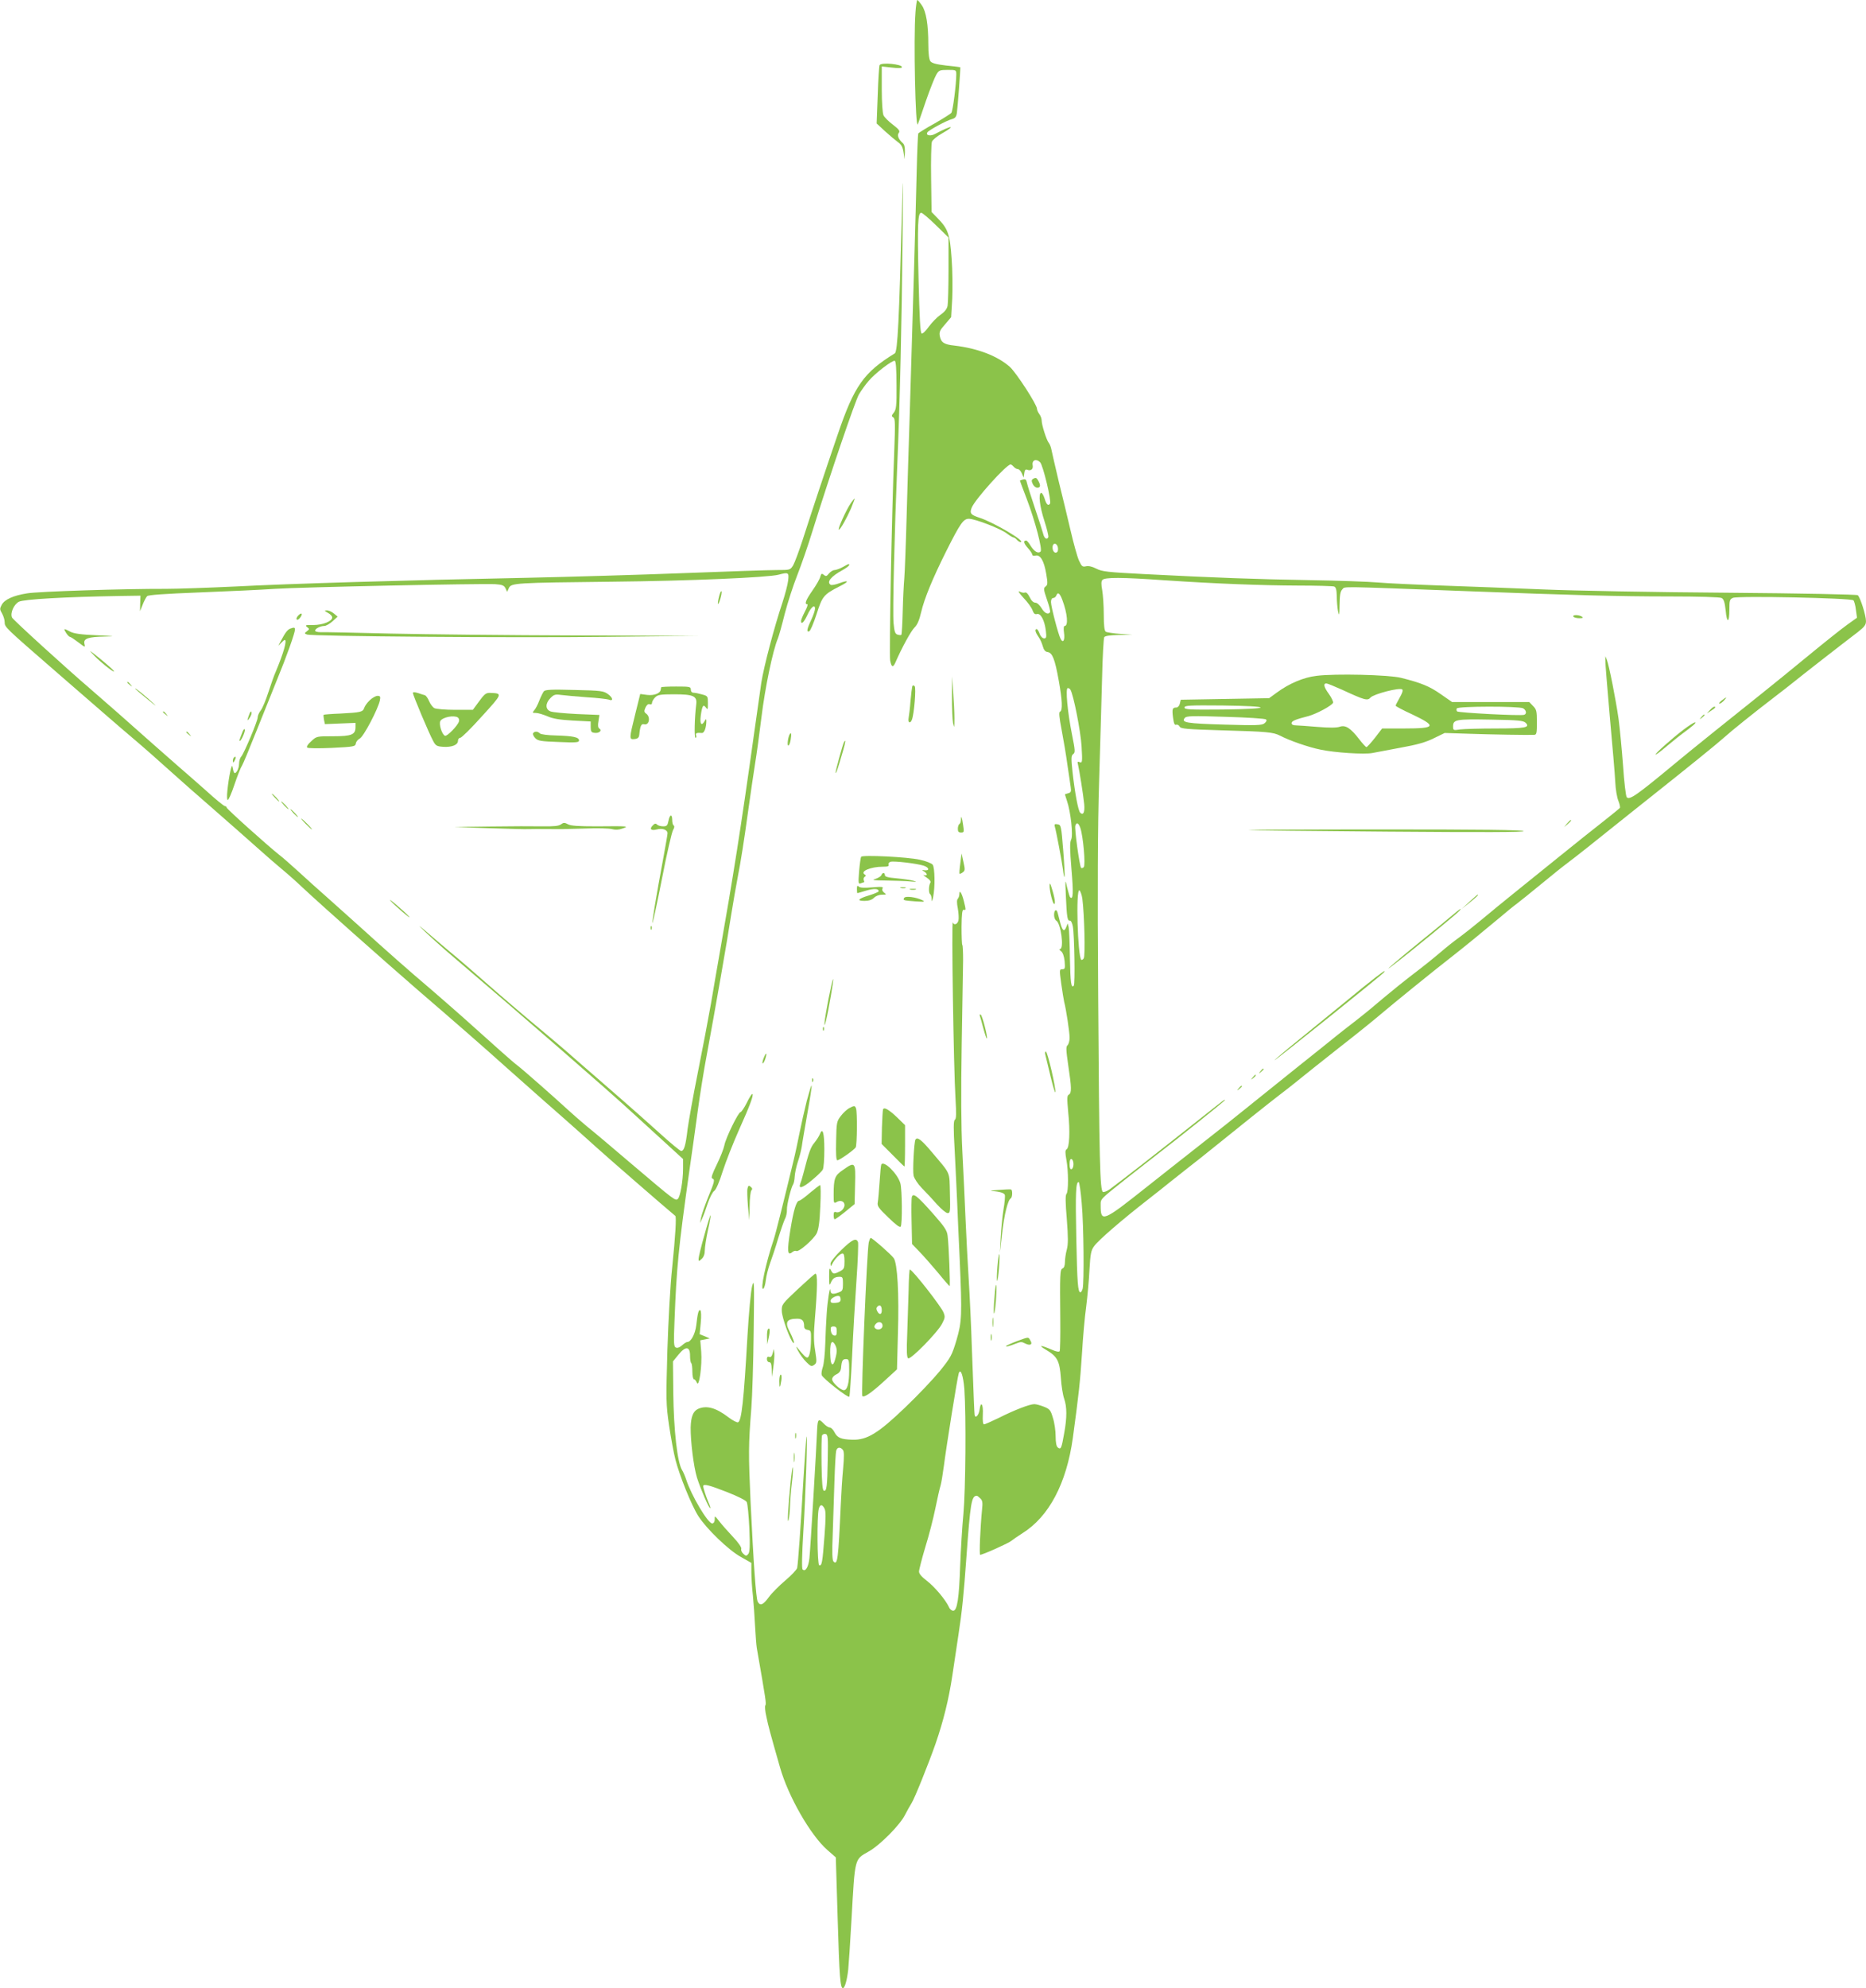 <?xml version="1.0" standalone="no"?>
<!DOCTYPE svg PUBLIC "-//W3C//DTD SVG 20010904//EN"
 "http://www.w3.org/TR/2001/REC-SVG-20010904/DTD/svg10.dtd">
<svg version="1.0" xmlns="http://www.w3.org/2000/svg"
 width="1202pt" height="1280pt" viewBox="0 0 1202 1280"
 preserveAspectRatio="xMidYMid meet">
<g transform="translate(0,1280) scale(0.1,-0.1)"
fill="#8bc34a" stroke="none">
<path d="M5897 12718 c-13 -165 0 -755 15 -718 4 8 27 76 53 152 26 75 56 150
66 167 17 29 23 31 74 31 54 0 55 0 55 -30 0 -60 -22 -235 -32 -247 -5 -6 -54
-37 -108 -68 -55 -30 -102 -60 -105 -64 -2 -5 -7 -114 -10 -242 -5 -228 -25
-917 -45 -1569 -6 -179 -15 -476 -20 -660 -5 -184 -12 -362 -15 -395 -3 -33
-8 -127 -10 -209 -2 -82 -6 -151 -9 -153 -2 -3 -13 -2 -24 1 -16 5 -21 19 -26
74 -7 68 6 587 24 1022 17 400 29 933 34 1450 4 432 3 455 -4 180 -18 -698
-28 -904 -46 -915 -200 -123 -261 -209 -367 -520 -81 -236 -168 -498 -227
-682 -24 -73 -51 -146 -61 -163 -19 -30 -20 -30 -106 -30 -49 0 -320 -9 -603
-20 -283 -11 -738 -24 -1010 -30 -764 -15 -1534 -38 -1875 -56 -170 -8 -371
-15 -445 -15 -266 1 -826 -17 -895 -29 -90 -14 -146 -40 -164 -74 -13 -24 -13
-30 2 -55 9 -16 17 -41 17 -56 0 -33 2 -34 323 -313 132 -114 285 -247 340
-295 56 -49 129 -111 162 -139 71 -60 173 -150 265 -233 36 -33 149 -132 250
-220 101 -88 229 -201 284 -250 56 -50 128 -113 161 -140 33 -27 94 -81 135
-120 124 -116 511 -459 738 -656 283 -244 400 -346 589 -515 226 -201 226
-200 361 -319 67 -59 159 -141 203 -181 59 -54 454 -397 509 -442 8 -6 1 -126
-20 -332 -12 -109 -25 -344 -31 -534 -9 -322 -9 -346 11 -484 12 -79 30 -178
41 -220 26 -102 104 -295 147 -362 52 -82 196 -221 275 -264 l67 -38 0 -59 c0
-33 4 -101 10 -152 5 -51 11 -139 14 -197 3 -58 8 -121 11 -140 60 -344 62
-358 55 -370 -4 -6 -1 -39 7 -73 12 -59 23 -100 88 -327 53 -186 196 -435 304
-530 l55 -48 12 -394 c11 -379 17 -448 34 -448 12 0 27 55 34 120 3 30 13 174
21 320 23 405 18 387 111 440 72 40 202 171 234 236 14 27 33 61 42 75 18 27
110 255 155 384 50 145 85 285 108 440 13 88 31 205 39 260 23 149 34 257 51
495 26 358 33 399 67 400 4 0 14 -8 23 -17 14 -13 16 -28 11 -72 -11 -112 -19
-291 -12 -291 16 0 182 74 201 90 11 9 43 31 70 48 172 107 285 321 326 615
39 287 47 362 59 546 6 102 18 237 27 300 8 64 18 170 21 236 6 103 10 125 30
152 28 39 177 168 357 308 39 30 104 82 145 115 41 33 93 74 115 91 22 17 90
70 150 119 167 135 361 290 429 342 34 25 86 67 116 91 30 25 150 120 265 211
116 90 239 190 275 221 63 54 340 279 446 361 70 54 219 176 312 254 42 36 95
79 117 95 22 17 92 73 155 125 63 52 140 114 170 136 52 39 147 114 390 309
58 46 124 99 147 117 237 188 426 341 468 379 52 47 196 162 325 261 41 31 96
74 122 95 44 36 299 235 416 324 42 33 52 46 52 70 0 37 -37 154 -53 167 -7 5
-356 12 -847 16 -459 3 -988 13 -1175 21 -187 8 -482 19 -655 25 -173 6 -360
15 -415 20 -55 5 -253 12 -440 15 -348 6 -599 15 -1066 39 -235 12 -270 16
-307 35 -27 14 -51 19 -67 15 -22 -5 -27 -1 -45 38 -11 25 -35 112 -54 194
-19 82 -54 226 -77 319 -22 94 -43 184 -46 200 -3 17 -11 37 -18 45 -14 18
-45 114 -45 144 0 11 -7 30 -15 40 -8 11 -15 26 -15 34 0 27 -135 235 -176
271 -80 70 -206 118 -355 136 -68 7 -87 20 -95 61 -5 26 0 38 34 76 l39 46 7
119 c3 65 2 182 -4 258 -11 157 -23 192 -90 260 l-39 40 -3 215 c-2 118 1 225
5 237 4 12 32 35 62 52 100 57 66 56 -41 -1 -30 -17 -63 -10 -50 10 9 14 125
77 158 85 21 6 28 14 32 40 5 32 24 290 22 294 -1 1 -41 6 -91 11 -66 8 -92
15 -102 28 -8 11 -13 50 -13 108 0 127 -14 212 -42 252 -13 19 -26 34 -29 34
-3 0 -9 -37 -12 -82z m132 -1368 l81 -79 0 -204 c0 -113 -3 -218 -6 -235 -4
-21 -19 -40 -45 -58 -22 -15 -55 -49 -75 -76 -19 -27 -40 -48 -47 -45 -9 3
-14 95 -20 348 -8 356 -5 429 17 429 8 0 50 -36 95 -80z m-254 -1030 c1 -133
-2 -156 -17 -176 -16 -19 -16 -24 -4 -31 13 -7 13 -40 6 -228 -16 -395 -33
-1299 -26 -1337 8 -43 18 -48 33 -15 43 99 102 206 124 227 18 18 31 47 43
100 21 88 72 213 162 393 90 179 110 207 145 207 40 0 203 -63 244 -94 18 -14
38 -26 43 -26 5 0 15 -7 22 -15 7 -8 18 -15 24 -15 39 2 -171 126 -262 156
-59 19 -67 29 -53 65 20 52 224 279 251 279 4 0 13 -7 20 -15 7 -8 19 -15 26
-15 8 0 20 -12 26 -27 l12 -28 4 28 c2 20 8 27 18 23 25 -10 41 4 36 29 -6 33
23 44 48 19 19 -19 74 -250 64 -266 -11 -18 -24 -6 -35 32 -7 22 -17 39 -23
37 -18 -7 -9 -87 22 -182 16 -49 27 -96 25 -103 -9 -21 -27 -8 -34 24 -4 16
-28 90 -53 164 -25 74 -48 147 -51 162 -4 20 -9 25 -25 21 -11 -3 -20 -6 -20
-8 0 -1 20 -55 45 -120 54 -143 101 -323 88 -336 -15 -15 -41 0 -64 37 -11 19
-24 34 -28 34 -21 0 -18 -16 9 -47 17 -18 30 -39 30 -45 0 -5 9 -8 20 -5 31 8
55 -33 69 -115 11 -64 10 -74 -4 -84 -14 -11 -13 -19 9 -84 14 -40 23 -76 20
-81 -11 -19 -36 -7 -55 26 -13 21 -29 35 -40 35 -12 0 -26 13 -36 35 -11 22
-22 34 -31 30 -7 -3 -23 0 -35 7 -12 6 -1 -12 26 -41 27 -28 53 -64 58 -80 8
-21 15 -28 29 -24 24 6 49 -41 57 -108 5 -42 3 -49 -11 -49 -10 0 -23 13 -29
30 -6 17 -15 30 -19 30 -14 0 -9 -21 11 -49 11 -15 23 -42 28 -61 7 -25 16
-36 32 -38 30 -5 46 -44 71 -183 23 -127 26 -195 8 -201 -8 -3 -5 -35 11 -119
12 -63 29 -163 37 -224 9 -60 19 -125 21 -143 4 -28 2 -34 -16 -39 -11 -3 -21
-6 -21 -8 0 -1 6 -20 13 -41 24 -69 41 -223 27 -249 -9 -18 -9 -59 2 -191 13
-152 11 -200 -8 -181 -4 3 -12 32 -20 64 -12 57 -13 55 -8 -57 6 -135 10 -161
26 -157 7 1 15 -16 19 -38 10 -55 15 -372 6 -381 -17 -18 -22 18 -25 179 -1
95 -5 183 -8 197 l-6 25 -9 -22 c-13 -35 -25 -27 -39 25 -7 26 -14 55 -17 65
-7 28 -23 20 -23 -13 0 -16 6 -33 14 -37 30 -17 52 -183 24 -183 -6 0 -4 -6 6
-13 12 -9 20 -31 24 -65 4 -47 2 -52 -15 -52 -19 0 -19 -3 -7 -92 7 -51 16
-104 19 -118 13 -49 35 -196 35 -231 0 -20 -6 -41 -13 -48 -11 -9 -10 -31 4
-128 22 -146 23 -180 4 -190 -12 -7 -12 -24 -4 -113 13 -124 8 -228 -10 -239
-10 -6 -10 -21 -2 -66 14 -75 14 -208 1 -221 -8 -8 -7 -57 2 -163 9 -118 9
-161 0 -196 -7 -25 -12 -61 -12 -80 0 -22 -6 -38 -15 -41 -17 -7 -18 -32 -15
-336 1 -103 -1 -192 -4 -197 -4 -6 -23 -3 -49 9 -75 32 -93 32 -39 0 73 -43
88 -71 96 -183 3 -50 13 -110 21 -132 18 -52 19 -120 0 -223 -17 -97 -21 -107
-41 -91 -9 7 -14 32 -14 72 0 34 -7 86 -17 117 -15 51 -20 58 -57 73 -23 9
-51 17 -63 17 -31 0 -131 -39 -230 -89 -46 -22 -88 -41 -94 -41 -7 0 -10 21
-8 63 4 67 -13 92 -21 31 -5 -36 -28 -60 -32 -32 -2 19 -5 90 -17 413 -5 160
-15 367 -21 460 -6 94 -15 265 -20 380 -5 116 -14 316 -21 445 -8 160 -9 378
-4 685 4 248 8 492 9 543 0 52 -2 96 -5 98 -3 2 -5 54 -5 116 1 85 4 112 14
111 15 -4 15 -3 1 55 -13 52 -29 78 -29 46 0 -11 -5 -25 -10 -30 -7 -7 -7 -28
0 -63 5 -29 7 -64 4 -77 -6 -25 -29 -33 -36 -13 -10 29 5 -946 17 -1134 6 -97
5 -131 -4 -136 -9 -6 -10 -52 -1 -202 5 -107 13 -257 16 -334 3 -77 10 -239
16 -360 16 -365 14 -405 -21 -524 -29 -97 -37 -111 -107 -198 -42 -51 -142
-157 -223 -234 -173 -166 -246 -211 -340 -208 -74 2 -97 12 -116 49 -8 16 -22
30 -31 30 -8 0 -26 12 -40 27 -30 32 -37 26 -40 -35 -4 -112 -44 -782 -50
-834 -6 -57 -26 -90 -44 -72 -6 6 -4 97 5 244 15 237 28 638 20 610 -2 -8 -11
-134 -20 -280 -17 -298 -34 -535 -40 -565 -3 -11 -37 -47 -76 -80 -39 -33 -87
-81 -106 -107 -37 -51 -56 -59 -72 -30 -11 21 -27 245 -46 642 -14 313 -14
364 5 605 6 77 13 298 15 490 4 321 4 345 -10 295 -8 -31 -21 -168 -30 -320
-24 -421 -38 -548 -61 -557 -7 -2 -35 12 -61 32 -81 62 -142 79 -197 54 -31
-15 -45 -50 -47 -119 -1 -88 19 -253 41 -324 23 -72 76 -196 85 -196 3 0 -2
17 -11 37 -17 40 -34 93 -34 105 0 17 41 6 153 -38 69 -27 121 -53 127 -64 6
-11 13 -86 17 -169 5 -116 3 -154 -7 -166 -12 -14 -15 -14 -32 2 -10 9 -16 23
-13 31 3 9 -17 39 -52 76 -32 34 -72 79 -89 101 -29 37 -31 38 -30 15 1 -15
-5 -26 -15 -28 -26 -5 -136 180 -169 283 -7 22 -19 49 -26 60 -31 50 -54 255
-57 500 l-2 200 35 43 c46 57 75 55 75 -5 0 -23 3 -45 8 -49 4 -4 7 -29 7 -56
0 -26 5 -48 10 -48 6 0 14 -10 19 -22 14 -37 35 113 28 200 l-6 73 31 6 30 6
-32 14 -33 13 7 74 c4 43 3 77 -3 80 -10 7 -17 -16 -26 -97 -7 -56 -34 -107
-58 -107 -6 0 -21 -10 -33 -21 -14 -13 -30 -19 -39 -15 -15 5 -16 25 -10 173
13 339 25 466 96 968 17 116 41 289 54 385 13 96 39 261 59 365 50 269 132
736 156 895 12 74 32 191 45 258 14 68 41 239 60 380 20 142 42 295 50 342 8
47 26 178 40 292 23 189 73 430 106 508 6 14 26 85 44 158 19 73 55 184 80
247 25 63 70 192 99 287 115 369 275 837 299 879 15 25 42 63 62 86 42 50 153
135 169 130 7 -3 11 -54 11 -157z m1039 -1042 c3 -13 1 -27 -3 -31 -14 -14
-31 2 -31 29 0 30 26 32 34 2z m-1737 -215 c-3 -27 -20 -91 -37 -143 -53 -158
-119 -409 -136 -515 -8 -55 -28 -194 -44 -310 -89 -637 -136 -932 -230 -1465
-11 -63 -34 -194 -50 -290 -17 -96 -55 -297 -85 -446 -30 -149 -59 -313 -66
-364 -12 -106 -23 -140 -41 -140 -7 0 -69 51 -137 113 -68 61 -183 164 -256
227 -73 63 -197 171 -276 240 -79 70 -174 151 -210 180 -96 79 -286 241 -398
340 -53 47 -123 107 -156 135 -33 27 -112 94 -175 148 -89 77 -98 83 -40 27
41 -39 118 -108 171 -153 444 -378 1016 -875 1164 -1012 61 -55 158 -145 218
-199 l107 -98 0 -61 c0 -78 -18 -183 -34 -196 -16 -13 -20 -10 -296 224 -116
99 -246 209 -289 243 -42 35 -99 85 -126 110 -80 74 -287 256 -320 281 -29 21
-135 116 -359 317 -56 49 -150 132 -211 184 -122 103 -285 247 -437 385 -55
50 -150 134 -211 189 -62 54 -150 134 -197 177 -47 43 -102 91 -122 106 -72
57 -338 295 -338 304 0 5 -5 9 -11 9 -6 0 -63 46 -125 103 -63 56 -139 122
-168 147 -29 25 -111 97 -182 160 -132 118 -304 269 -398 350 -146 125 -495
442 -499 455 -12 29 13 85 45 101 31 16 295 31 648 37 l135 2 -2 -50 -1 -50
17 42 c9 23 22 48 29 55 8 8 111 15 339 24 181 7 398 17 483 23 167 11 1329
35 1420 30 45 -3 57 -8 66 -26 l11 -23 11 24 c15 33 41 34 667 41 497 5 1002
27 1070 45 64 17 68 15 62 -37z m2428 1 c329 -22 615 -33 857 -34 119 0 223
-3 232 -6 12 -5 16 -21 17 -63 0 -31 4 -74 8 -96 8 -34 9 -29 10 42 1 63 5 86
18 99 19 19 -42 20 778 -11 705 -27 1003 -35 1328 -35 193 0 326 -4 337 -10
14 -8 20 -26 26 -80 8 -86 24 -82 24 6 0 58 2 66 23 75 31 14 761 -1 776 -16
5 -5 13 -33 16 -61 l7 -51 -63 -45 c-35 -25 -147 -114 -249 -198 -102 -84
-234 -191 -294 -239 -180 -143 -497 -398 -561 -452 -251 -208 -297 -241 -316
-222 -6 6 -17 98 -24 204 -8 107 -21 242 -29 302 -18 125 -61 343 -75 378
l-10 24 0 -27 c-1 -16 13 -180 29 -365 17 -186 33 -375 35 -420 2 -45 11 -98
20 -119 8 -20 12 -40 10 -45 -3 -4 -52 -44 -108 -88 -56 -44 -181 -143 -277
-221 -96 -78 -229 -185 -295 -238 -66 -53 -160 -130 -210 -172 -49 -41 -115
-93 -145 -115 -30 -21 -84 -64 -120 -95 -36 -31 -114 -94 -175 -140 -60 -46
-147 -116 -192 -154 -45 -39 -125 -105 -178 -146 -54 -41 -111 -87 -129 -101
-17 -14 -125 -101 -241 -193 -115 -92 -259 -208 -320 -257 -60 -49 -202 -162
-315 -250 -113 -89 -266 -209 -340 -268 -287 -228 -300 -233 -300 -121 0 43
-8 34 165 172 44 35 121 95 170 133 173 133 465 367 465 372 0 7 -1 6 -145
-108 -300 -238 -525 -413 -597 -466 -17 -12 -36 -19 -43 -17 -20 8 -24 202
-31 1257 -5 691 -3 1102 6 1387 7 223 15 520 19 660 3 140 10 261 14 268 5 8
38 13 95 14 l87 1 -80 6 c-44 3 -86 10 -92 14 -9 6 -13 40 -13 111 0 57 -5
127 -10 156 -7 38 -7 57 1 66 15 18 121 18 404 -2z m-662 -126 c33 -87 40
-168 15 -168 -6 0 -8 -17 -4 -44 7 -47 -6 -70 -22 -39 -15 28 -62 208 -62 237
0 16 6 26 14 26 8 0 16 7 20 15 9 26 23 17 39 -27z m52 -578 c20 -32 66 -267
72 -364 6 -102 5 -109 -12 -103 -14 6 -16 3 -11 -15 8 -33 34 -194 40 -255 5
-52 -6 -75 -26 -55 -13 13 -34 127 -49 260 -10 93 -9 107 4 117 14 10 13 23
-8 128 -28 140 -43 297 -27 297 6 0 14 -4 17 -10z m64 -890 c18 -52 35 -240
22 -253 -6 -6 -14 -8 -17 -4 -10 10 -44 256 -37 272 8 23 20 18 32 -15z m13
-456 c13 -99 20 -369 9 -384 -5 -8 -13 -12 -16 -9 -23 24 -36 454 -12 447 6
-3 15 -27 19 -54z m-57 -1709 c0 -16 -6 -30 -12 -32 -9 -3 -13 7 -13 32 0 25
4 35 13 33 6 -3 12 -17 12 -33z m53 -252 c13 -142 16 -511 6 -550 -4 -13 -10
-23 -14 -23 -17 0 -21 58 -27 351 -6 291 -3 359 15 359 5 0 14 -62 20 -137z
m-756 -1196 c12 -173 8 -647 -6 -802 -8 -82 -17 -233 -21 -335 -7 -210 -19
-290 -45 -290 -9 0 -22 10 -27 23 -22 48 -94 133 -143 170 -33 25 -50 45 -50
59 0 12 18 82 40 156 23 73 52 186 65 250 13 64 28 131 34 149 5 17 14 73 21
125 14 112 88 577 96 597 12 34 29 -15 36 -102z m-880 -452 c-3 -176 -7 -208
-25 -202 -9 3 -13 51 -15 172 -1 93 0 175 3 183 3 7 13 12 22 10 16 -3 18 -18
15 -163z m97 61 c9 -10 9 -42 2 -122 -6 -60 -12 -163 -15 -229 -16 -358 -21
-394 -47 -368 -8 8 -10 57 -5 175 3 90 8 242 11 338 3 96 8 185 11 198 5 25
26 29 43 8z m-118 -378 c9 -16 9 -59 0 -177 -13 -172 -17 -194 -34 -188 -13 4
-15 314 -3 362 8 31 22 32 37 3z"/>
<path d="M6658 9719 c-14 -8 -15 -14 -6 -34 6 -14 19 -25 30 -25 21 0 23 16 5
47 -9 17 -16 19 -29 12z"/>
<path d="M5482 9563 c-31 -45 -89 -173 -78 -173 9 0 52 77 78 137 14 35 25 63
23 63 -2 0 -12 -12 -23 -27z"/>
<path d="M5430 9150 c-19 -11 -43 -19 -53 -20 -11 0 -27 -10 -37 -22 -15 -19
-20 -20 -33 -9 -14 11 -17 9 -23 -12 -3 -14 -26 -54 -50 -88 -43 -62 -54 -89
-34 -89 6 0 -1 -21 -15 -47 -14 -27 -25 -54 -25 -60 0 -27 18 -11 40 36 24 53
50 74 50 42 0 -11 -11 -43 -25 -73 -28 -59 -31 -80 -12 -72 7 2 28 52 47 110
37 116 46 127 148 179 64 31 62 44 -2 20 -24 -9 -49 -14 -55 -10 -28 17 1 54
77 95 23 13 42 27 42 32 0 10 1 11 -40 -12z"/>
<path d="M6132 8315 c0 -71 3 -148 7 -170 8 -36 9 -32 9 30 0 39 -4 115 -8
170 l-7 100 -1 -130z"/>
<path d="M5876 8379 c-2 -8 -7 -50 -11 -93 -3 -43 -9 -92 -12 -108 -6 -30 10
-40 21 -12 15 38 28 206 18 216 -8 8 -13 7 -16 -3z"/>
<path d="M5087 8073 c-11 -19 -18 -73 -9 -73 5 0 12 17 15 37 6 36 4 52 -6 36z"/>
<path d="M5437 8023 c-9 -16 -58 -195 -54 -199 4 -4 13 25 48 144 16 56 18 75
6 55z"/>
<path d="M6190 7522 c0 -11 -4 -24 -10 -27 -5 -3 -10 -17 -10 -31 0 -18 5 -24
21 -24 19 0 20 4 13 48 -7 51 -14 68 -14 34z"/>
<path d="M6794 7481 c10 -33 46 -226 53 -278 3 -29 8 -51 10 -49 3 2 -1 79 -8
169 -13 161 -14 166 -36 170 -18 3 -22 1 -19 -12z"/>
<path d="M6186 7242 c-5 -35 -7 -65 -5 -67 2 -2 12 2 21 9 15 11 15 18 4 67
l-12 54 -8 -63z"/>
<path d="M5547 7284 c-3 -5 -9 -47 -13 -93 -6 -77 -5 -84 10 -78 10 4 19 7 22
7 2 0 1 6 -2 14 -3 8 0 17 6 21 9 6 9 9 0 15 -32 20 39 50 117 50 32 0 41 3
37 14 -3 7 3 15 13 18 24 6 167 -11 212 -25 37 -12 41 -34 6 -30 -18 3 -18 2
-2 -8 9 -5 17 -14 17 -19 0 -5 -8 -7 -17 -4 -10 4 -3 -3 15 -15 21 -14 30 -26
25 -34 -11 -17 -12 -66 -2 -73 5 -3 10 -17 10 -32 1 -21 3 -18 10 13 13 63 11
189 -3 208 -7 9 -44 24 -83 32 -79 18 -369 32 -378 19z"/>
<path d="M5677 7165 c-4 -8 -21 -18 -39 -24 -26 -7 -11 -9 73 -10 58 -1 128
-3 155 -6 40 -4 43 -3 19 4 -16 5 -65 12 -107 16 -57 5 -78 10 -78 21 0 18
-16 18 -23 -1z"/>
<path d="M6761 7103 c-2 -35 20 -123 30 -123 9 0 3 43 -17 105 -8 27 -12 33
-13 18z"/>
<path d="M5520 7077 c0 -15 1 -27 3 -27 2 0 27 7 56 16 51 15 81 14 81 -4 0
-4 -27 -16 -60 -26 -73 -22 -85 -36 -31 -36 28 0 48 7 61 20 12 12 33 20 52
20 29 0 30 1 13 13 -11 9 -15 19 -10 27 7 11 -6 12 -67 7 -51 -4 -78 -3 -86 5
-9 9 -12 6 -12 -15z"/>
<path d="M5803 7083 c9 -2 23 -2 30 0 6 3 -1 5 -18 5 -16 0 -22 -2 -12 -5z"/>
<path d="M5863 7073 c9 -2 25 -2 35 0 9 3 1 5 -18 5 -19 0 -27 -2 -17 -5z"/>
<path d="M5825 7020 c-10 -16 -8 -17 70 -23 61 -4 67 -3 45 8 -38 19 -107 28
-115 15z"/>
<path d="M5336 6365 c-25 -128 -34 -211 -15 -135 17 69 50 262 46 266 -3 3
-16 -56 -31 -131z"/>
<path d="M6312 6259 c3 -8 13 -44 23 -82 10 -37 20 -66 22 -63 7 7 -29 146
-39 153 -7 4 -9 1 -6 -8z"/>
<path d="M5301 6174 c0 -11 3 -14 6 -6 3 7 2 16 -1 19 -3 4 -6 -2 -5 -13z"/>
<path d="M6734 6008 c3 -13 18 -74 33 -137 15 -63 29 -109 31 -103 6 19 -50
262 -61 262 -5 0 -7 -10 -3 -22z"/>
<path d="M4920 5990 c-7 -17 -10 -33 -8 -36 3 -3 11 9 17 27 14 42 7 49 -9 9z"/>
<path d="M5231 5844 c0 -11 3 -14 6 -6 3 7 2 16 -1 19 -3 4 -6 -2 -5 -13z"/>
<path d="M5197 5713 c-15 -60 -36 -153 -47 -208 -11 -55 -28 -136 -39 -180
-62 -257 -114 -466 -127 -505 -52 -154 -89 -330 -67 -317 6 4 13 28 16 55 3
27 15 75 27 108 12 32 36 104 52 159 17 55 37 112 44 127 8 14 14 41 13 60 -1
33 27 144 40 163 4 6 9 28 10 49 1 22 10 64 20 95 11 31 22 76 26 101 3 25 20
121 36 213 17 93 29 173 27 178 -2 5 -15 -39 -31 -98z"/>
<path d="M4811 5701 c-17 -34 -36 -61 -41 -61 -14 0 -96 -168 -104 -214 -4
-21 -26 -77 -49 -124 -29 -59 -38 -86 -29 -89 18 -7 16 -18 -27 -122 -21 -53
-42 -112 -45 -131 l-7 -35 14 30 c8 17 24 60 36 98 13 37 31 73 42 80 12 9 33
57 55 128 20 62 67 181 104 264 71 158 95 223 87 232 -3 3 -20 -22 -36 -56z"/>
<path d="M5469 5665 c-14 -8 -38 -30 -53 -50 -26 -34 -28 -42 -30 -160 -2 -86
0 -125 8 -125 14 0 107 66 118 83 9 14 11 228 2 251 -7 19 -11 19 -45 1z"/>
<path d="M5688 5657 c-2 -6 -5 -59 -7 -117 l-2 -105 72 -72 c39 -40 73 -73 75
-73 2 0 4 60 4 133 l0 133 -47 46 c-57 55 -89 73 -95 55z"/>
<path d="M5281 5498 c-5 -13 -21 -38 -35 -55 -24 -28 -36 -62 -71 -198 -7 -27
-16 -57 -20 -66 -14 -36 16 -27 74 22 34 28 66 59 71 69 6 10 10 68 10 129 0
108 -11 146 -29 99z"/>
<path d="M5897 5463 c-9 -16 -19 -201 -12 -232 4 -18 27 -53 53 -80 26 -26 70
-73 97 -104 28 -31 59 -57 69 -57 17 0 18 9 15 128 -4 145 9 116 -122 271 -63
75 -89 93 -100 74z"/>
<path d="M5677 5303 c-3 -5 -7 -55 -11 -113 -4 -58 -9 -117 -12 -132 -4 -22 5
-36 68 -96 48 -47 75 -67 80 -59 11 18 9 236 -2 278 -17 62 -107 150 -123 122z"/>
<path d="M5429 5267 c-52 -35 -59 -54 -59 -160 0 -53 1 -56 19 -46 24 15 51 5
51 -19 0 -26 -33 -54 -54 -46 -12 5 -16 0 -16 -20 0 -14 3 -26 6 -26 6 0 46
29 97 72 l32 26 3 126 c4 146 1 150 -79 93z"/>
<path d="M4815 5148 c-3 -12 -1 -63 3 -113 l9 -90 2 91 c0 49 6 95 11 100 8 8
6 15 -4 23 -13 11 -16 9 -21 -11z"/>
<path d="M5217 5120 c-32 -28 -63 -50 -68 -50 -19 0 -37 -60 -58 -189 -22
-137 -19 -169 13 -142 8 7 20 10 25 7 15 -10 112 75 132 114 12 26 19 72 23
173 4 75 3 137 -1 137 -5 -1 -34 -23 -66 -50z"/>
<path d="M6430 5139 c-41 -3 -59 -6 -40 -7 49 -3 78 -12 83 -25 2 -7 -1 -49
-9 -94 -7 -45 -15 -126 -18 -180 l-5 -98 14 124 c14 122 37 215 56 226 11 7
12 53 2 57 -5 2 -42 0 -83 -3z"/>
<path d="M5874 5095 c-3 -8 -4 -80 -2 -159 l3 -145 51 -53 c28 -29 81 -90 119
-135 37 -46 70 -83 72 -83 5 0 -5 266 -13 325 -4 34 -20 58 -98 146 -97 109
-123 130 -132 104z"/>
<path d="M4537 4847 c-21 -73 -37 -141 -37 -151 0 -18 1 -18 20 -1 13 12 20
31 20 55 0 20 9 78 20 129 12 52 19 95 17 97 -2 2 -20 -56 -40 -129z"/>
<path d="M5596 4800 c-12 -62 -50 -979 -41 -988 11 -11 57 20 138 94 l85 78 6
230 c8 259 -3 452 -27 486 -16 23 -138 130 -148 130 -4 0 -9 -14 -13 -30z m84
-436 c0 -28 -15 -32 -29 -6 -7 13 -7 22 1 30 16 16 28 5 28 -24z m5 -99 c0
-22 -31 -33 -48 -16 -7 7 -6 15 3 26 17 21 45 15 45 -10z"/>
<path d="M5419 4752 c-40 -39 -69 -76 -69 -87 1 -20 1 -20 12 0 17 32 50 65
65 65 9 0 13 -15 13 -50 0 -45 -3 -51 -30 -65 -39 -20 -45 -19 -58 8 -9 18
-11 11 -11 -43 0 -53 2 -60 10 -40 12 29 26 40 57 40 20 0 22 -5 22 -45 0 -40
-3 -47 -26 -55 -39 -15 -54 -12 -55 13 -2 35 -19 -70 -24 -153 -3 -41 -7 -127
-9 -191 -2 -64 -9 -132 -16 -151 -7 -20 -10 -43 -7 -51 8 -22 170 -149 178
-139 3 4 11 122 18 262 6 140 19 359 28 486 9 127 13 238 10 247 -11 30 -37
18 -108 -51z m-4 -318 c0 -14 -8 -20 -32 -22 -25 -2 -33 1 -33 13 0 16 36 36
55 31 6 -1 10 -11 10 -22z m-25 -205 c0 -24 -4 -30 -17 -27 -11 2 -19 14 -21
31 -3 22 1 27 17 27 17 0 21 -6 21 -31z m-10 -88 c13 -25 13 -46 -1 -95 -12
-44 -27 -38 -30 14 -6 90 7 125 31 81z m90 -165 c0 -82 -12 -126 -34 -126 -22
0 -76 50 -76 70 0 11 12 25 28 32 19 9 28 22 30 43 4 46 10 55 32 55 18 0 20
-6 20 -74z"/>
<path d="M6425 4645 c-4 -48 -5 -89 -2 -91 3 -3 8 33 12 81 4 47 5 88 2 91 -2
3 -8 -34 -12 -81z"/>
<path d="M5853 4497 c-2 -72 -6 -200 -9 -283 -5 -115 -3 -153 6 -159 16 -10
191 168 219 224 19 37 20 44 8 73 -18 41 -194 267 -216 275 -3 2 -7 -57 -8
-130z"/>
<path d="M5140 4501 c-103 -97 -105 -99 -104 -142 1 -43 56 -193 75 -205 10
-6 -2 30 -26 76 -30 58 -17 80 50 80 33 0 45 -13 45 -50 0 -12 8 -20 23 -22
20 -3 22 -8 21 -63 -1 -70 -10 -115 -24 -115 -10 0 -27 17 -65 65 -9 11 -6 1
6 -22 12 -23 36 -56 54 -73 27 -27 33 -29 50 -17 17 13 17 19 6 91 -10 58 -10
108 -2 204 17 202 18 292 4 292 -5 0 -55 -45 -113 -99z"/>
<path d="M6406 4447 c-5 -54 -6 -100 -3 -103 7 -7 20 157 15 182 -3 10 -8 -25
-12 -79z"/>
<path d="M6393 4285 c0 -27 2 -38 4 -22 2 15 2 37 0 50 -2 12 -4 0 -4 -28z"/>
<path d="M4948 4244 c-5 -4 -8 -28 -7 -53 l1 -46 9 40 c10 43 9 71 -3 59z"/>
<path d="M6382 4190 c0 -19 2 -27 5 -17 2 9 2 25 0 35 -3 9 -5 1 -5 -18z"/>
<path d="M6552 4166 c-35 -13 -66 -27 -70 -31 -8 -9 19 -2 65 16 26 11 36 11
56 0 33 -17 51 -7 34 19 -14 24 -8 24 -85 -4z"/>
<path d="M4977 4087 c-5 -20 -13 -27 -22 -23 -10 4 -15 -1 -15 -14 0 -11 7
-20 15 -20 11 0 15 -12 16 -47 l1 -48 9 60 c5 33 8 74 7 90 l-3 30 -8 -28z"/>
<path d="M5020 3908 c0 -49 5 -47 13 5 3 20 2 37 -4 37 -5 0 -9 -19 -9 -42z"/>
<path d="M5122 3555 c0 -16 2 -22 5 -12 2 9 2 23 0 30 -3 6 -5 -1 -5 -18z"/>
<path d="M5113 3415 c0 -27 2 -38 4 -22 2 15 2 37 0 50 -2 12 -4 0 -4 -28z"/>
<path d="M5092 3250 c-16 -164 -22 -271 -12 -235 4 17 8 57 9 90 1 33 6 99 12
148 6 48 9 93 6 100 -2 6 -9 -40 -15 -103z"/>
<path d="M4632 8960 c-6 -24 -9 -46 -7 -48 6 -6 27 68 23 80 -3 7 -10 -8 -16
-32z"/>
<path d="M2113 8854 c15 -8 27 -21 27 -29 0 -25 -61 -49 -122 -49 -50 1 -55
-1 -40 -13 16 -12 16 -14 -1 -27 -17 -13 -17 -14 0 -21 30 -12 1321 -22 1938
-15 l580 6 -780 3 c-429 1 -969 7 -1200 12 -231 6 -435 10 -452 9 -18 0 -33 4
-33 10 0 13 34 30 59 30 11 0 35 14 53 30 l33 30 -24 20 c-13 11 -33 20 -45
20 -19 -1 -18 -2 7 -16z"/>
<path d="M1922 8838 c-7 -7 -12 -16 -12 -20 0 -15 15 -8 28 12 13 22 3 27 -16
8z"/>
<path d="M1870 8753 c-18 -7 -32 -25 -60 -78 -20 -37 -20 -38 -2 -17 11 12 23
22 26 22 17 0 -8 -86 -58 -205 -10 -22 -31 -81 -47 -131 -16 -50 -38 -103 -49
-117 -11 -14 -20 -34 -20 -45 0 -24 -87 -230 -106 -253 -8 -8 -14 -29 -14 -45
0 -17 -6 -39 -14 -50 -15 -20 -20 -16 -29 31 -4 24 -23 -65 -32 -152 -4 -37
-3 -63 2 -63 6 0 25 44 43 98 18 53 39 108 48 121 8 13 49 112 92 220 43 108
104 259 135 336 61 148 115 300 115 322 0 14 -6 15 -30 6z"/>
<path d="M426 8725 c9 -14 20 -25 24 -25 5 0 29 -16 54 -35 45 -34 46 -35 40
-10 -8 34 23 45 134 47 71 1 62 3 -53 8 -102 4 -149 11 -172 23 -43 23 -46 22
-27 -8z"/>
<path d="M609 8577 c45 -47 148 -126 121 -93 -8 10 -48 45 -90 79 -71 57 -73
58 -31 14z"/>
<path d="M820 8406 c0 -2 8 -10 18 -17 15 -13 16 -12 3 4 -13 16 -21 21 -21
13z"/>
<path d="M4259 8375 c-1 -3 -2 -9 -3 -15 -3 -24 -42 -39 -87 -34 l-45 6 -32
-129 c-40 -161 -40 -165 -4 -161 20 2 28 9 30 28 6 59 13 72 32 67 32 -8 42
47 13 68 -15 11 -15 17 -5 40 8 17 18 25 27 21 9 -3 15 0 15 9 0 8 9 24 20 35
17 17 33 20 123 20 122 0 148 -11 142 -63 -11 -88 -14 -217 -5 -217 5 0 7 7 4
15 -6 15 4 19 37 16 16 -2 29 36 29 78 -1 14 -2 14 -11 -1 -20 -36 -32 -20
-25 34 9 65 16 76 33 53 12 -17 13 -14 13 28 0 45 -1 46 -37 56 -21 6 -46 11
-55 11 -11 0 -18 8 -18 20 0 19 -7 20 -95 20 -52 0 -96 -2 -96 -5z"/>
<path d="M870 8367 c0 -2 37 -34 83 -71 45 -37 62 -49 37 -26 -52 48 -120 104
-120 97z"/>
<path d="M3503 8349 c-6 -8 -19 -34 -29 -59 -9 -25 -24 -53 -32 -62 -14 -17
-13 -18 10 -18 14 0 47 -10 73 -21 36 -16 78 -23 164 -28 l116 -6 0 -35 c0
-29 4 -36 24 -38 29 -5 52 15 32 27 -9 6 -11 20 -6 48 l6 40 -145 6 c-79 4
-156 11 -170 17 -34 13 -34 52 0 86 21 22 31 25 67 20 23 -3 98 -10 167 -15
69 -4 132 -12 141 -15 31 -13 28 11 -3 34 -30 22 -42 24 -218 28 -149 4 -188
2 -197 -9z"/>
<path d="M2660 8338 c0 -14 104 -261 130 -308 16 -31 24 -35 63 -38 57 -4 97
12 97 38 0 11 7 20 15 20 8 0 71 62 139 138 134 147 135 148 54 151 -29 1 -37
-6 -82 -68 l-30 -41 -114 0 c-62 0 -122 5 -134 11 -11 6 -26 26 -34 45 -8 19
-20 36 -27 38 -7 2 -27 8 -44 14 -23 7 -33 7 -33 0z m289 -157 c7 -5 11 -16 7
-27 -9 -27 -76 -96 -89 -91 -20 6 -42 77 -30 96 15 24 87 38 112 22z"/>
<path d="M2382 8292 c-16 -15 -32 -37 -36 -50 -9 -26 -22 -29 -154 -36 -57 -2
-105 -6 -107 -8 -2 -1 -1 -16 2 -32 l6 -28 98 4 99 4 0 -27 c0 -49 -25 -59
-144 -59 -106 0 -107 0 -141 -32 -22 -19 -32 -35 -26 -41 5 -5 70 -6 159 -2
144 7 151 9 154 29 2 11 13 25 25 31 24 10 119 191 130 246 5 24 2 29 -15 29
-11 0 -33 -12 -50 -28z"/>
<path d="M1050 8216 c0 -2 8 -10 18 -17 15 -13 16 -12 3 4 -13 16 -21 21 -21
13z"/>
<path d="M1601 8188 c-10 -30 -9 -31 4 -14 8 11 15 26 15 33 0 22 -8 14 -19
-19z"/>
<path d="M1561 8085 c-19 -49 -21 -55 -16 -55 9 0 36 62 32 73 -3 7 -10 -1
-16 -18z"/>
<path d="M1200 8086 c0 -2 8 -10 18 -17 15 -13 16 -12 3 4 -13 16 -21 21 -21
13z"/>
<path d="M3434 8079 c-3 -6 3 -20 14 -31 17 -18 37 -21 151 -25 112 -5 131 -3
131 10 0 21 -40 29 -148 32 -54 1 -98 7 -104 13 -15 15 -35 15 -44 1z"/>
<path d="M1507 7923 c-4 -3 -7 -13 -7 -22 1 -13 3 -13 11 2 11 19 8 33 -4 20z"/>
<path d="M1770 7665 c13 -14 26 -25 28 -25 3 0 -5 11 -18 25 -13 14 -26 25
-28 25 -3 0 5 -11 18 -25z"/>
<path d="M1830 7615 c13 -14 26 -25 28 -25 3 0 -5 11 -18 25 -13 14 -26 25
-28 25 -3 0 5 -11 18 -25z"/>
<path d="M1890 7565 c13 -14 26 -25 28 -25 3 0 -5 11 -18 25 -13 14 -26 25
-28 25 -3 0 5 -11 18 -25z"/>
<path d="M4306 7515 c-6 -30 -11 -35 -34 -35 -16 0 -33 5 -39 11 -9 9 -16 8
-28 -5 -24 -23 -11 -36 26 -26 35 10 69 -2 69 -25 0 -7 -12 -76 -26 -152 -49
-264 -74 -417 -71 -426 1 -5 29 123 61 285 31 161 64 303 72 315 8 14 10 24 4
28 -6 3 -10 19 -10 36 0 40 -16 37 -24 -6z"/>
<path d="M1970 7495 c19 -19 36 -35 39 -35 3 0 -10 16 -29 35 -19 19 -36 35
-39 35 -3 0 10 -16 29 -35z"/>
<path d="M3614 7493 c-14 -11 -46 -14 -119 -13 -55 1 -206 1 -335 -1 l-235 -3
225 -8 c124 -4 236 -7 250 -6 21 1 58 1 218 0 9 0 79 2 154 4 76 3 152 1 170
-4 23 -6 44 -5 68 4 43 15 41 16 -165 14 -118 0 -167 3 -186 13 -22 12 -29 12
-45 0z"/>
<path d="M2515 7001 c11 -13 47 -46 80 -74 33 -28 51 -41 40 -28 -11 13 -47
46 -80 74 -33 28 -51 41 -40 28z"/>
<path d="M4191 6824 c0 -11 3 -14 6 -6 3 7 2 16 -1 19 -3 4 -6 -2 -5 -13z"/>
<path d="M10135 8830 c3 -5 21 -10 38 -10 24 0 28 3 17 10 -20 13 -63 13 -55
0z"/>
<path d="M8481 8449 c-84 -10 -176 -49 -255 -107 l-51 -37 -285 -5 -284 -5 -6
-25 c-3 -14 -13 -25 -22 -25 -26 0 -29 -9 -22 -64 5 -38 10 -51 20 -47 7 3 18
-2 23 -12 8 -14 41 -17 273 -24 291 -8 330 -12 373 -34 61 -32 182 -74 260
-90 93 -20 284 -32 335 -22 19 4 100 19 180 34 107 19 164 35 216 61 l70 34
155 -5 c145 -5 383 -9 422 -7 15 1 17 12 17 81 0 73 -3 83 -25 105 l-24 25
-249 0 -248 0 -72 50 c-72 51 -128 74 -257 106 -82 20 -423 28 -544 13z m165
-90 c145 -67 163 -72 182 -50 21 23 190 67 205 52 6 -6 -1 -25 -17 -53 -14
-25 -26 -48 -26 -51 0 -4 47 -29 104 -55 164 -78 156 -92 -50 -92 l-141 0 -46
-60 c-26 -33 -51 -60 -55 -60 -4 0 -25 23 -46 50 -56 73 -89 94 -126 81 -20
-7 -67 -7 -142 -1 -62 5 -125 10 -140 10 -18 0 -28 5 -28 14 0 14 23 24 109
46 51 14 151 67 158 86 2 6 -9 31 -26 55 -33 45 -39 69 -17 69 7 0 53 -19 102
-41z m-526 -114 c0 -6 -90 -11 -245 -13 -215 -2 -245 0 -245 13 0 13 30 15
245 13 155 -2 245 -7 245 -13z m1691 -5 c21 -12 25 -36 7 -42 -22 -8 -423 13
-432 22 -4 4 -5 13 -2 19 9 15 400 15 427 1z m-1656 -72 c7 -6 3 -14 -10 -25
-17 -13 -53 -14 -260 -8 -243 7 -278 13 -253 43 11 13 47 14 263 7 140 -4 254
-11 260 -17z m1673 -22 c30 -30 -3 -36 -194 -36 -100 0 -202 -3 -228 -6 -44
-7 -46 -6 -46 19 0 45 19 48 243 44 179 -3 210 -6 225 -21z"/>
<path d="M11090 8290 c-14 -11 -20 -20 -14 -20 6 0 19 9 29 20 23 25 17 25
-15 0z"/>
<path d="M11014 8228 l-19 -21 28 18 c28 18 33 25 19 25 -5 0 -17 -10 -28 -22z"/>
<path d="M10959 8183 c-13 -16 -12 -17 4 -4 9 7 17 15 17 17 0 8 -8 3 -21 -13z"/>
<path d="M10844 8102 c-78 -60 -185 -155 -179 -160 2 -2 32 20 67 50 35 29 81
67 103 83 72 53 97 75 83 74 -7 0 -41 -22 -74 -47z"/>
<path d="M10094 7498 l-19 -23 23 19 c21 18 27 26 19 26 -2 0 -12 -10 -23 -22z"/>
<path d="M8041 7456 c2 -2 404 -6 892 -10 620 -5 887 -4 882 3 -4 8 -284 11
-892 11 -488 0 -884 -2 -882 -4z"/>
<path d="M9465 6994 l-50 -46 53 42 c45 36 59 51 50 50 -2 0 -25 -21 -53 -46z"/>
<path d="M9345 6899 c-33 -28 -123 -102 -200 -164 -158 -128 -260 -218 -164
-143 103 78 406 327 419 343 21 25 8 17 -55 -36z"/>
<path d="M8855 6503 c-33 -25 -107 -85 -165 -133 -58 -47 -190 -155 -293 -239
-103 -83 -187 -154 -187 -157 0 -6 697 553 705 566 10 16 4 12 -60 -37z"/>
<path d="M8119 5903 c-13 -16 -12 -17 4 -4 16 13 21 21 13 21 -2 0 -10 -8 -17
-17z"/>
<path d="M8069 5863 c-13 -16 -12 -17 4 -4 16 13 21 21 13 21 -2 0 -10 -8 -17
-17z"/>
<path d="M7979 5793 c-13 -16 -12 -17 4 -4 9 7 17 15 17 17 0 8 -8 3 -21 -13z"/>
<path d="M5666 12381 c-3 -5 -9 -91 -12 -192 l-7 -184 54 -50 c30 -27 68 -59
83 -70 22 -15 31 -32 36 -65 l7 -45 2 46 c1 31 -4 51 -15 59 -26 23 -37 50
-24 65 9 11 1 22 -38 52 -28 21 -55 48 -61 61 -6 13 -11 83 -11 168 l0 146 65
-7 c41 -5 65 -4 65 3 0 19 -133 32 -144 13z"/>
</g>
</svg>
